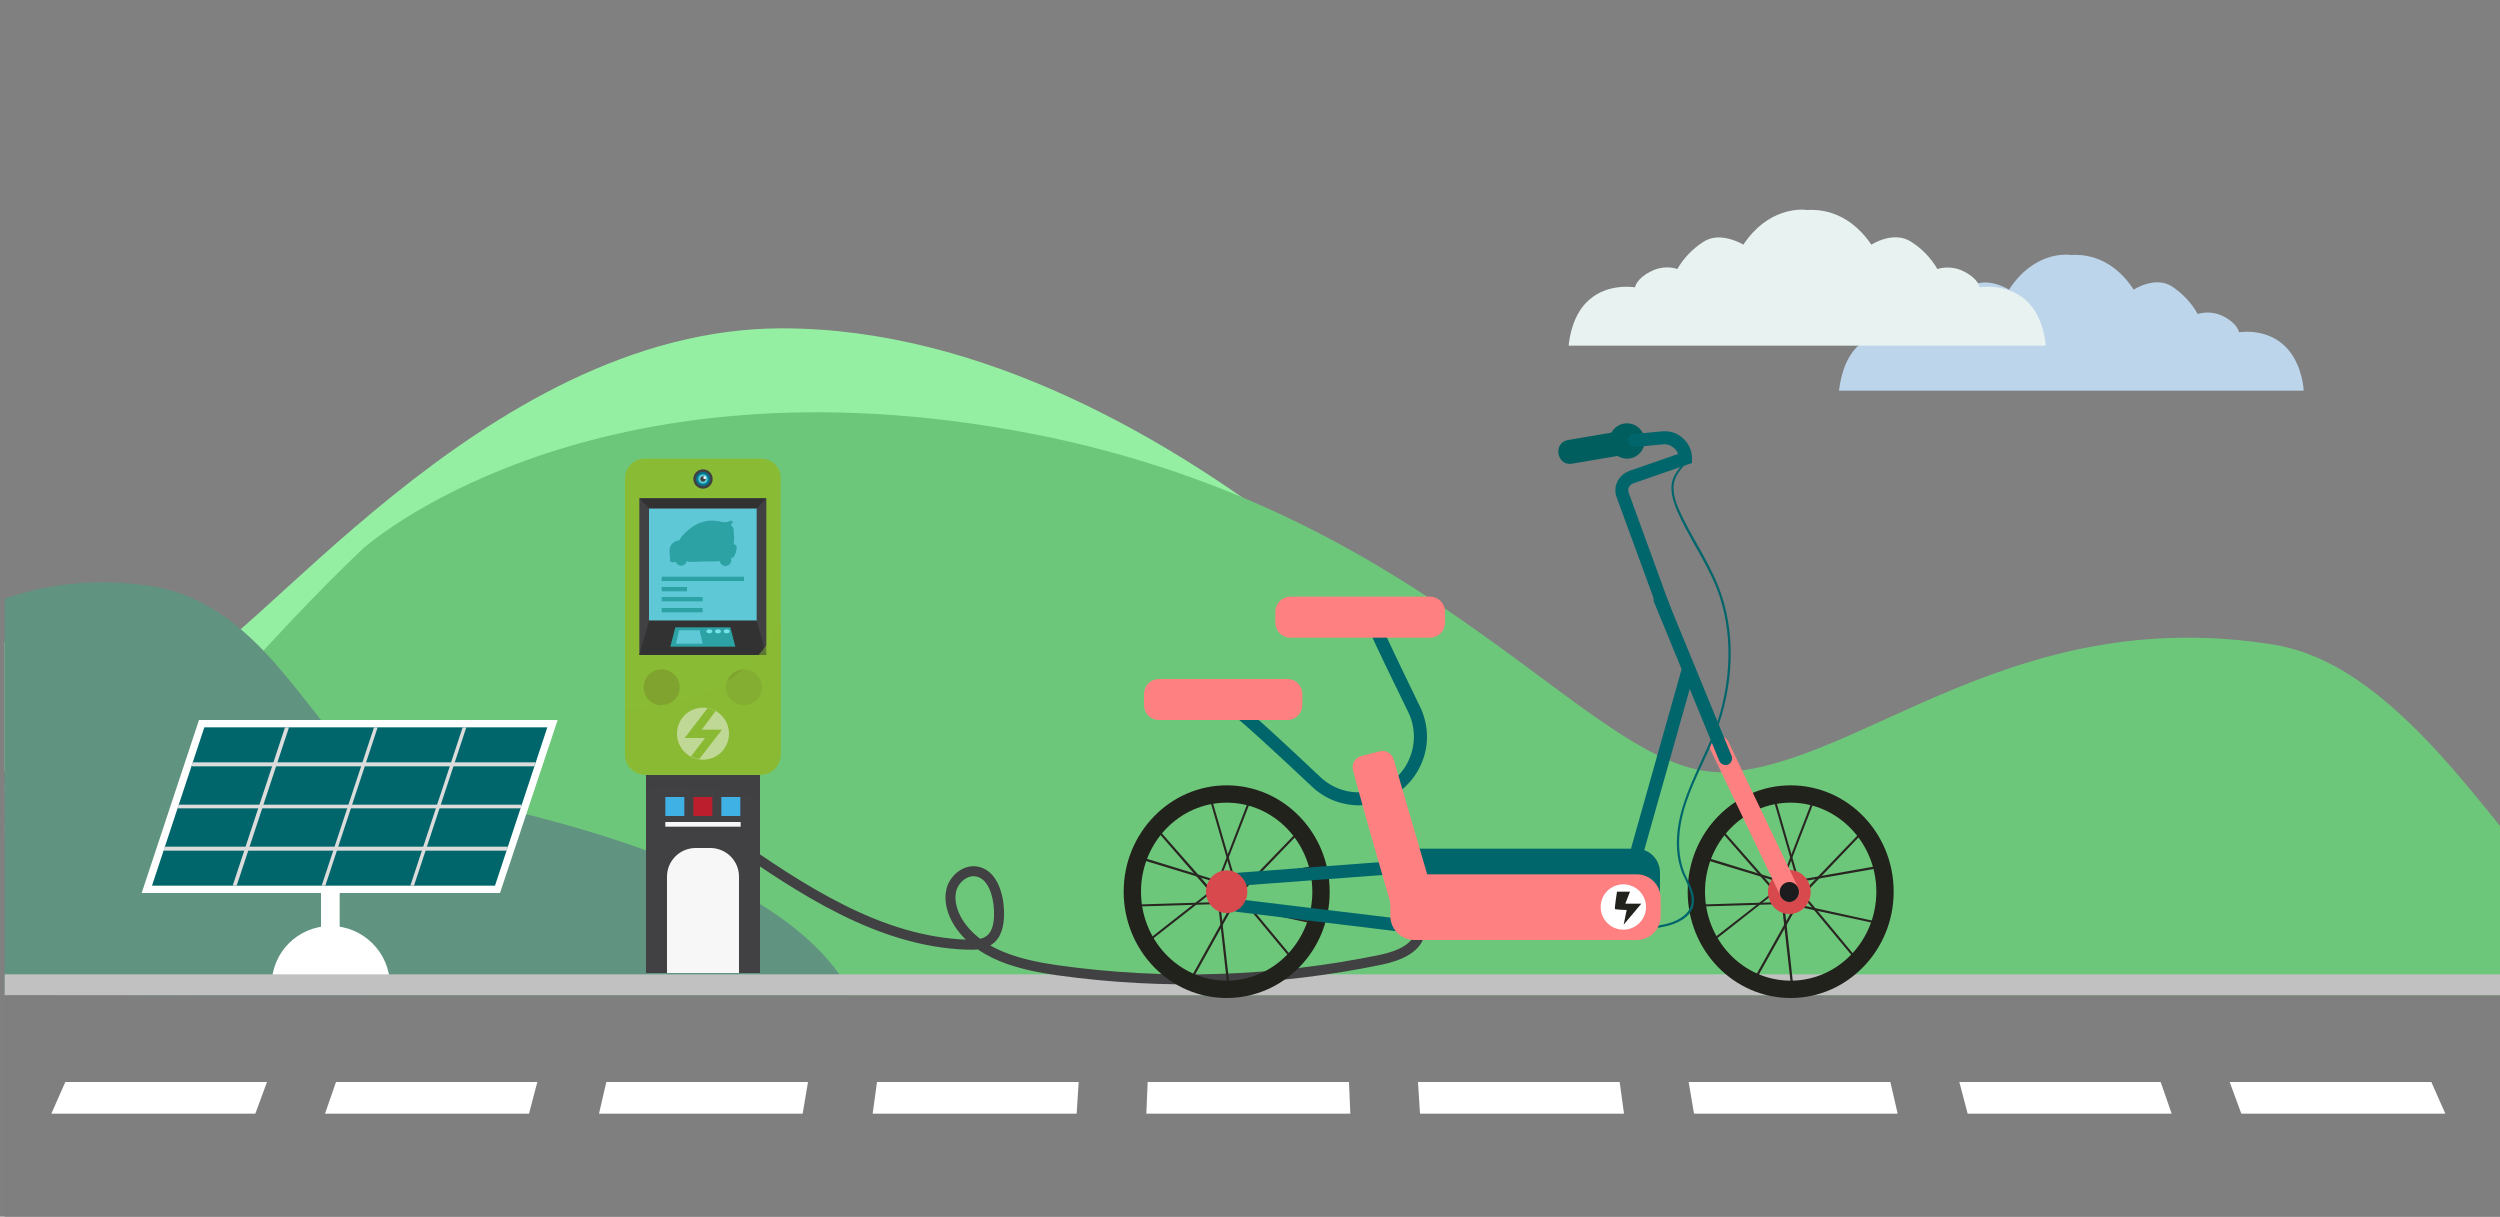 <?xml version="1.0" encoding="UTF-8"?> <svg xmlns="http://www.w3.org/2000/svg" xmlns:xlink="http://www.w3.org/1999/xlink" version="1.1" id="Layer_1" x="0px" y="0px" viewBox="248 198 750 365" style="enable-background:new 248 198 750 365;" xml:space="preserve"><rect x="248" y="198" width="750" height="365" fill="#808080" stroke="none"/> <style type="text/css"> .st0{clip-path:url(#SVGID_2_);} .st1{fill:#95EFA2;} .st2{fill:#6DC77A;} .st3{fill:#FFFFFF;} .st4{fill:#7CA695;} .st5{fill:#619381;} .st6{fill:#BDD5EA;} .st7{fill:#E7F2F1;} .st8{fill:#00666B;} .st9{fill:#DCDCDC;} .st10{fill:#C1C1C1;} .st11{fill:#7F7F7F;} .st12{fill:#414042;} .st13{fill:#F7F7F7;} .st14{fill:#8ABB34;} .st15{fill:#BD1E2D;} .st16{fill:#40B1E5;} .st17{fill:#5FC8D7;} .st18{fill:#007890;} .st19{fill:#323233;} .st20{fill:#2DA2A5;} .st21{fill:#7FA32E;} .st22{fill:#75E2EA;} .st23{opacity:0.5;fill:#8ABB34;} .st24{opacity:0.5;fill:#414042;} .st25{clip-path:url(#SVGID_2_);fill:none;stroke:#414042;stroke-width:3;stroke-linejoin:round;stroke-miterlimit:10;} .st26{fill:#292622;} .st27{fill:#22221C;} .st28{fill:#D8494E;} .st29{fill:#FF8080;} .st30{fill:#1C1C1E;} .st31{fill:#005E5E;} </style> <g> <defs> <rect id="SVGID_1_" x="249.4" y="198" width="748.6" height="365"></rect> </defs> <clipPath id="SVGID_2_"> <use xlink:href="#SVGID_1_" style="overflow:visible;"></use> </clipPath> <g class="st0"> <g> <path class="st1" d="M96.6,429.5c0,0,68.5-26.4,108-37.2s77.4,9.7,97.2,6.8c19.8-2.8,90.4-102.5,180.7-102.6 c120-0.1,228.4,132.7,228.4,132.7L96.6,429.5z"></path> </g> </g> <g class="st0"> <g> <path class="st2" d="M249.4,496.5l107.6,0.3h792.5c-34.8-42.3-83.3-28-108.4-20.6c-3.1,0.9-6.5,1.2-9.7,0.6 c-3.6-0.6-7-2.1-9.6-4.3c-21.9-18.1-51.3-74.6-91.7-81.1c-78-12.6-123.4,35.5-163.9,38.2S680.1,349.5,551,326.9 c-129.1-22.6-193.9,35.5-193.9,35.5S292.2,422.7,249.4,496.5z"></path> </g> </g> <g class="st0"> <g> <g> <path class="st3" d="M477.1,408.2l2.2,1c-4.2-7.6-5.7-24.1-5.7-24.1V385c0,0-1.5,16.5-5.7,24.1l2.2-1c-0.6,1.9-1.3,3.7-2.2,5.5 l2.2-1c-0.6,1.9-1.3,3.8-2.2,5.5l4.9-2.2v5.2h1.4v-5.3l5.2,2.4c-0.9-1.8-1.7-3.6-2.2-5.5l2.2,1 C478.4,412,477.7,410.1,477.1,408.2z"></path> </g> </g> </g> <g class="st0"> <g> <g> <path class="st4" d="M260.7,435l3,1.4c-5.7-10.5-7.8-33.2-7.8-33.2v-0.1c0,0-2,22.7-7.8,33.2l3-1.4c-0.8,2.5-1.8,5-3,7.5 l3.1-1.4c-0.8,2.5-1.8,5.1-3.1,7.5l6.6-3.1v7.1h1.9v-7.2l7.1,3.3c-1.3-2.3-2.3-4.9-3.1-7.5l3.1,1.4 C262.5,440,261.5,437.5,260.7,435z"></path> </g> </g> </g> <g class="st0"> <g> <g> <path class="st3" d="M328.5,454.4l3,1.4c-5.7-10.5-7.8-33.2-7.8-33.2v-0.1c0,0-2,22.7-7.8,33.2l3-1.4c-0.8,2.5-1.8,5-3,7.5 l3.1-1.4c-0.8,2.5-1.8,5.1-3.1,7.5l6.6-3.1v7.1h1.9v-7.2l7.1,3.3c-1.3-2.3-2.3-4.9-3.1-7.5l3.1,1.4 C330.4,459.5,329.4,457,328.5,454.4z"></path> </g> </g> </g> <g class="st0"> <g> <path class="st5" d="M91.1,496.6h412.5c-20.9-41.6-109-57.1-134.2-62.3c-25.1-5.1-36.7-54.8-76.9-60.6s-68.3,14.8-76.1,27.9 c-7.9,13.1-34.1,35.3-70.3,45.7C109.9,457.7,91.1,496.6,91.1,496.6L91.1,496.6z"></path> </g> </g> <g class="st0"> <g> <g> <path class="st3" d="M446.7,465.2l2.2-1c-0.5,1.9-1.3,3.7-2.2,5.5l5.2-2.4v5.4h1.4v-5.2l4.9,2.2c-0.9-1.7-1.6-3.6-2.2-5.5l2.2,1 c-0.9-1.8-1.6-3.6-2.2-5.5l2.2,1c-4.2-7.6-5.7-24.1-5.7-24.1v0.1c0,0-1.5,16.5-5.7,24.1l2.2-1 C448.4,461.6,447.7,463.4,446.7,465.2z"></path> </g> </g> </g> <g class="st0"> <path class="st6" d="M939.1,315.2c-0.1-2.4-1.2-9.5-6.1-13.8c-5.8-5.1-13.3-3.7-13.3-3.7s-0.3-2.5-4.5-4.7 c-2.4-1.3-5.3-1.6-7.9-0.8c-1.8-3.3-4.5-6.1-7.6-8.2c-5.1-3.4-11.6,0.9-11.6,0.9c-7.2-11.1-16.7-10.5-18.7-10.4 c-2-0.3-11.5-0.7-18.7,10.4c0,0-6.6-4.2-11.6-0.9c-3.2,2.1-5.8,4.9-7.6,8.2c-2.6-0.9-5.5-0.5-7.9,0.8c-4.2,2.2-4.5,4.7-4.5,4.7 s-7.6-1.4-13.3,3.7c-4.9,4.3-5.8,11.5-6.1,13.8H939.1z"></path> </g> <g class="st0"> <path class="st7" d="M861.7,301.7c-0.1-2.4-1.2-9.5-6.1-13.8c-6-5.1-13.7-3.7-13.7-3.7s-0.3-2.5-4.6-4.7c-2.4-1.3-5.4-1.6-8.1-0.8 c-1.9-3.3-4.6-6.1-7.9-8.2c-5.3-3.4-11.9,0.9-11.9,0.9c-7.5-11.1-17.2-10.5-19.2-10.4c-2-0.3-11.8-0.7-19.2,10.4 c0,0-6.8-4.2-11.9-0.9c-3.3,2.1-6,4.9-7.9,8.2c-2.7-0.9-5.7-0.5-8.1,0.8c-4.3,2.2-4.6,4.7-4.6,4.7s-7.9-1.4-13.7,3.7 c-5,4.3-6,11.5-6.2,13.8H861.7z"></path> </g> <g class="st0"> <g> <g> <path class="st3" d="M438.5,391.4l2.2-1c-0.5,1.9-1.3,3.7-2.2,5.5l5.2-2.4v5.3h1.4v-5.2l4.9,2.2c-0.9-1.7-1.6-3.6-2.2-5.5l2.2,1 c-0.9-1.8-1.6-3.6-2.2-5.5l2.2,1c-4.2-7.6-5.7-24.1-5.7-24.1v0.1c0,0-1.5,16.5-5.7,24.1l2.2-1 C440.3,387.8,439.5,389.5,438.5,391.4z"></path> </g> </g> </g> <g class="st0"> <path class="st3" d="M347.2,475.8c-9.8,0-17.7,7.9-17.7,17.7h35.5C364.9,483.7,356.9,475.8,347.2,475.8z"></path> <rect x="344.3" y="463.7" class="st3" width="5.6" height="18"></rect> <g> <g> <polygon class="st3" points="290.5,465.9 307.7,414 415.3,414 398,465.9 "></polygon> </g> <g> <polygon class="st8" points="396.5,463.7 293.6,463.7 309.3,416.2 412.2,416.2 "></polygon> </g> <g> <polygon class="st9" points="345.6,463.7 344.5,463.7 360.2,416.2 361.3,416.2 "></polygon> </g> <g> <polygon class="st9" points="404.2,440.5 301.2,440.5 301.6,439.4 404.5,439.4 "></polygon> </g> <g> <polygon class="st9" points="408.3,427.9 305.4,427.9 305.8,426.7 408.7,426.7 "></polygon> </g> <g> <polygon class="st9" points="400,453.2 297,453.2 297.4,452 400.4,452 "></polygon> </g> <g> <polygon class="st9" points="372.2,463.7 371.1,463.7 386.8,416.2 387.9,416.2 "></polygon> </g> <g> <polygon class="st9" points="319,463.7 317.8,463.7 333.5,416.2 334.7,416.2 "></polygon> </g> </g> </g> <g class="st0"> <rect x="231" y="490.3" class="st10" width="772" height="6.3"></rect> <g> <polygon class="st11" points="1003,496.6 242,496.6 209.4,563 1035.6,563 "></polygon> <polygon class="st3" points="328.1,522.6 267.6,522.6 263.4,532.1 324.6,532.1 "></polygon> <polygon class="st3" points="409.2,522.6 348.8,522.6 345.5,532.1 406.7,532.1 "></polygon> <polygon class="st3" points="490.4,522.6 429.9,522.6 427.7,532.1 488.8,532.1 "></polygon> <polygon class="st3" points="571.6,522.6 511.1,522.6 509.8,532.1 571,532.1 "></polygon> <polygon class="st3" points="652.7,522.6 592.3,522.6 591.9,532.1 653.1,532.1 "></polygon> <polygon class="st3" points="733.9,522.6 673.4,522.6 674,532.1 735.2,532.1 "></polygon> <polygon class="st3" points="815.1,522.6 754.6,522.6 756.2,532.1 817.3,532.1 "></polygon> <polygon class="st3" points="896.2,522.6 835.8,522.6 838.3,532.1 899.5,532.1 "></polygon> <polygon class="st3" points="977.4,522.6 916.9,522.6 920.4,532.1 981.6,532.1 "></polygon> </g> </g> <g class="st0"> <rect x="441.8" y="430.5" class="st12" width="34.2" height="59.4"></rect> <path class="st13" d="M461.1,452.4h-4.4c-4.7,0-8.6,3.8-8.6,8.6v28.9h21.6V461C469.7,456.2,465.8,452.4,461.1,452.4z"></path> <path class="st14" d="M476.3,335.6h-34.9c-3.3,0-5.9,2.7-5.9,5.9v83c0,3.3,2.7,5.9,5.9,5.9h34.9c3.3,0,5.9-2.7,5.9-5.9v-83 C482.3,338.2,479.6,335.6,476.3,335.6z"></path> <g> <g> <circle class="st13" cx="458.9" cy="418.1" r="7.8"></circle> </g> <path class="st14" d="M462.7,411.3c-0.7-0.4-1.6-0.7-2.4-0.9l-6.9,9h6.1l-4.2,5.5c0.8,0.4,1.6,0.7,2.5,0.8l6.8-8.8h-6.1 L462.7,411.3z"></path> </g> <rect x="456" y="437.1" class="st15" width="5.7" height="5.7"></rect> <rect x="447.6" y="444.6" class="st13" width="22.6" height="1.4"></rect> <rect x="464.4" y="437.1" class="st16" width="5.7" height="5.7"></rect> <rect x="447.6" y="437.1" class="st16" width="5.7" height="5.7"></rect> <rect x="439.8" y="347.5" class="st12" width="38.1" height="47"></rect> <rect x="442.7" y="350.5" class="st17" width="32.3" height="33.7"></rect> <g> <circle class="st12" cx="458.9" cy="341.7" r="2.9"></circle> <circle class="st18" cx="458.9" cy="341.7" r="2.1"></circle> <circle class="st17" cx="458.9" cy="341.7" r="1.4"></circle> <circle class="st12" cx="458.9" cy="341.7" r="0.8"></circle> <circle class="st3" cx="459.4" cy="341.3" r="0.4"></circle> </g> <polygon class="st19" points="477.9,347.5 475,350.5 442.7,350.5 439.8,347.5 "></polygon> <polygon class="st19" points="439.8,394.5 442.7,384.2 475,384.2 477.9,394.5 "></polygon> <polygon class="st20" points="449.1,392 450.6,386.2 467.1,386.2 468.6,392 "></polygon> <polygon class="st17" points="450.8,391.1 451.7,387.1 457.9,387.1 458.8,391.1 "></polygon> <circle class="st21" cx="446.5" cy="404.2" r="5.4"></circle> <circle class="st21" cx="471.2" cy="404.2" r="5.4"></circle> <ellipse class="st22" cx="460.8" cy="387.4" rx="0.9" ry="0.6"></ellipse> <ellipse class="st22" cx="463.4" cy="387.4" rx="0.9" ry="0.6"></ellipse> <ellipse class="st22" cx="466" cy="387.4" rx="0.9" ry="0.6"></ellipse> <path class="st20" d="M468.5,364.4c0.2-0.5,0.4-1.1,0.5-1.7l0,0v0c0-0.1,0-0.2,0-0.3c0-0.1,0-0.2,0-0.3c0-0.3-0.2-0.5-0.3-0.6 c0,0,0,0,0,0c-0.3-0.2-0.6-0.2-0.6-0.2l0,0h0c0,0,0.3-1.8,0-3.5c0,0,0,0,0-0.1c0-0.1,0-0.1,0-0.2c0,0,0-0.1,0-0.1 c0-0.1,0-0.1,0-0.2c0,0,0-0.1,0-0.1c0-0.1,0-0.1,0-0.2c0,0,0-0.1,0-0.1c0,0,0-0.1,0-0.1c0,0,0-0.1,0-0.1c0,0,0-0.1-0.1-0.1 c0,0,0-0.1,0-0.1c0,0,0-0.1-0.1-0.1c0,0,0-0.1,0-0.1c0,0,0-0.1-0.1-0.1c0,0,0-0.1-0.1-0.1c0,0-0.1-0.1-0.1-0.1c0,0,0-0.1-0.1-0.1 c0,0-0.1-0.1-0.1-0.1c0,0,0,0,0-0.1c0-0.1-0.1-0.1-0.2-0.2c0,0,0,0,0,0l0,0l0,0c0.6-0.3,0.8-1.3,0.2-1.2c-0.3,0-0.6,0.2-1,0.3 c-0.5,0.2-1.1,0.2-1.7,0.1c-1.1-0.3-3.4-0.7-5.6-0.1c-0.4,0.1-0.8,0.2-1.2,0.4c-0.4,0.1-0.7,0.3-1.1,0.5v0l0,0 c-2.4,1.3-4.6,3.6-5,4.7c-0.6,0-2.7,0.6-2.9,2.6c-0.1,0.5-0.1,1,0,1.5v0l0,0c0,0,0,0.1,0,0.1c0,0,0,0,0,0c0,0.2,0,0.3,0.1,0.5 c0,0.1,0,0.1,0,0.2c0,0,0,0.1,0,0.1c0,0,0,0,0,0c0,0,0,0,0,0.1c0,0,0,0,0,0.1c0,0,0,0.1,0,0.1c0,0,0,0.1,0,0.1c0,0,0,0.1,0,0.1 c0,0,0,0.1,0,0.1c0,0,0,0.1,0,0.1s0,0.1,0,0.1c0,0,0,0.1,0,0.1c0,0,0,0,0,0.1c0,0,0,0,0,0.1c0,0,0,0,0,0.1c0,0,0,0,0,0.1 c0,0,0,0,0,0c0,0,0,0,0,0c0,0,0,0,0,0c0,0,0,0,0,0c0,0,0,0,0,0c0,0,0,0,0,0s0.3,0.2,0.7,0.3c0.1,0,0.1,0,0.2,0c0,0,0.1,0,0.3,0 c0,0,0-0.1-0.1-0.1c0.1,0,0.3,0,0.6,0c0.3,0.6,0.9,1.1,1.6,1.1c0.8,0,1.5-0.5,1.7-1.3c0.2,0,0.4,0,0.5,0c0,0.1,0,0.1-0.1,0.2l0,0 l0,0c2.8-0.1,6.3-0.2,9-0.2c0,0,0-0.1,0-0.1c0.1,0,0.3,0,0.5,0c0.1,0.8,0.9,1.5,1.7,1.5c1,0,1.8-0.8,1.8-1.8c0-0.2,0-0.3-0.1-0.5 c0.2-0.1,0.3-0.2,0.4-0.3c0,0.1,0.1,0.2,0.1,0.3l0,0l0,0c0.1-0.1,0.1-0.2,0.2-0.3C468.4,364.7,468.4,364.6,468.5,364.4 C468.5,364.5,468.5,364.5,468.5,364.4z"></path> <rect x="446.5" y="371" class="st20" width="24.7" height="1.3"></rect> <rect x="446.5" y="374.1" class="st20" width="7.6" height="1.3"></rect> <rect x="446.5" y="377.1" class="st20" width="12.3" height="1.3"></rect> <rect x="446.5" y="380.4" class="st20" width="12.3" height="1.3"></rect> <path class="st23" d="M482.3,424v-40c-5.5,12.3-18.1,25.1-46.8,26.7V424c0,3.6,2.9,6.5,6.5,6.5h33.8 C479.4,430.5,482.3,427.6,482.3,424z"></path> <path class="st24" d="M441.8,434.5c7.6-0.3,26.5-0.7,34.2,3.3v-7.3h-34.2V434.5z"></path> </g> <path class="st25" d="M466.9,449.9c21.6,15,44.9,30.6,71.2,31.5c2.5,0.1,5.1,0,7-1.6c2.4-2,2.7-5.6,2.6-8.7c-0.2-5-2.1-11.1-7-11.7 c-3.3-0.4-6.5,2.4-7.3,5.6s0.3,6.8,2,9.6c6.1,9.8,18.6,12.9,30,14.5c32.2,4.5,65.1,3.4,97-3.2c5.2-1.1,11.5-3.6,11.6-8.9"></path> <g class="st0"> <g id="XMLID_32_"> <g id="XMLID_33_"> <g id="XMLID_158_"> <polygon id="XMLID_171_" class="st26" points="616.3,494.7 613.2,467.1 618.8,464.8 636.4,486 635.9,486.4 618.6,465.6 613.9,467.5 617,494.7 "></polygon> </g> <g id="XMLID_157_"> <polygon id="XMLID_170_" class="st26" points="605.3,492.6 604.7,492.3 619.1,466.4 613.9,463.9 591.6,481.4 591.2,480.9 613.8,463.2 620,466.2 "></polygon> </g> <g id="XMLID_156_"> <polygon id="XMLID_169_" class="st26" points="587.7,470 587.7,469.4 616.9,468.5 616.1,463.7 590.1,455.8 590.3,455.1 616.6,463.2 617.7,469.1 "></polygon> </g> </g> <g id="XMLID_34_"> <g id="XMLID_154_"> <polygon id="XMLID_168_" class="st26" points="611.3,465.9 594.4,446.5 594.9,446.1 611.6,465.1 618.3,463.3 610.8,437.4 611.4,437.2 619.1,463.8 "></polygon> </g> <g id="XMLID_153_"> <polygon id="XMLID_167_" class="st26" points="618.3,468.1 611.8,466 622.7,437.8 623.3,438 612.6,465.6 618.1,467.3 637.8,446.9 638.3,447.3 "></polygon> </g> <g id="XMLID_152_"> <polygon id="XMLID_166_" class="st26" points="642.8,475.3 615.9,469.5 613.7,462.8 643.2,457.6 643.3,458.3 614.5,463.3 616.4,468.9 642.9,474.7 "></polygon> </g> </g> <g id="XMLID_150_"> <path id="XMLID_163_" class="st27" d="M616,497.4c-17.1,0-30.9-14.3-30.9-31.9c0-17.6,13.9-31.9,30.9-31.9 c17.1,0,30.9,14.3,30.9,31.9C647,483.1,633.1,497.4,616,497.4z M616,438.8c-14.2,0-25.7,12-25.7,26.7s11.5,26.7,25.7,26.7 c14.2,0,25.7-12,25.7-26.7S630.2,438.8,616,438.8z"></path> </g> <g id="XMLID_35_"> <g id="XMLID_149_"> <polygon id="XMLID_162_" class="st26" points="785.4,494.7 782.3,467.1 787.9,464.8 805.5,486 805,486.4 787.7,465.6 783.1,467.5 786.1,494.7 "></polygon> </g> <g id="XMLID_148_"> <polygon id="XMLID_161_" class="st26" points="774.4,492.6 773.8,492.3 788.3,466.4 783,463.9 760.7,481.4 760.3,480.9 783,463.2 789.2,466.2 "></polygon> </g> <g id="XMLID_147_"> <polygon id="XMLID_160_" class="st26" points="756.8,470 756.8,469.4 786,468.5 785.2,463.7 759.2,455.8 759.4,455.1 785.8,463.2 786.8,469.1 "></polygon> </g> </g> <g id="XMLID_36_"> <g id="XMLID_145_"> <polygon id="XMLID_159_" class="st26" points="780.5,465.9 763.5,446.5 764,446.1 780.7,465.1 787.4,463.3 779.9,437.4 780.5,437.2 788.2,463.8 "></polygon> </g> <g id="XMLID_144_"> <polygon id="XMLID_155_" class="st26" points="787.5,468.1 780.9,466 791.8,437.8 792.4,438 781.7,465.6 787.3,467.3 806.9,446.9 807.4,447.3 "></polygon> </g> <g id="XMLID_143_"> <polygon id="XMLID_151_" class="st26" points="811.9,475.3 785,469.5 782.8,462.8 812.3,457.6 812.4,458.3 783.7,463.3 785.5,468.9 812,474.7 "></polygon> </g> </g> <g id="XMLID_141_"> <path id="XMLID_138_" class="st27" d="M785.2,497.4c-17.1,0-30.9-14.3-30.9-31.9c0-17.6,13.9-31.9,30.9-31.9 c17.1,0,30.9,14.3,30.9,31.9C816.1,483.1,802.2,497.4,785.2,497.4z M785.2,438.8c-14.2,0-25.7,12-25.7,26.7s11.5,26.7,25.7,26.7 c14.2,0,25.7-12,25.7-26.7S799.3,438.8,785.2,438.8z"></path> </g> <g id="XMLID_140_"> <ellipse id="XMLID_212_" class="st28" cx="784.8" cy="465.6" rx="6.4" ry="6.6"></ellipse> </g> <g id="XMLID_139_"> <path id="XMLID_134_" class="st29" d="M784.8,468.6c-1.1,0-2.1-0.6-2.6-1.7l-21-43.9c-0.7-1.5-0.1-3.2,1.4-3.9 c1.5-0.7,3.2-0.1,3.9,1.4l21,43.9c0.7,1.5,0.1,3.2-1.4,3.9C785.6,468.5,785.2,468.6,784.8,468.6z"></path> </g> <g id="XMLID_37_"> <path id="XMLID_133_" class="st8" d="M765.6,427.5c-0.8,0-1.5-0.5-1.8-1.2l-19.6-47.7c-0.4-1,0.1-2.1,1.1-2.6 c1-0.4,2.1,0.1,2.6,1.1l19.6,47.7c0.4,1-0.1,2.1-1.1,2.6C766.1,427.5,765.9,427.5,765.6,427.5z"></path> </g> <g id="XMLID_137_"> <ellipse id="XMLID_206_" class="st30" cx="784.8" cy="465.6" rx="2.9" ry="3"></ellipse> </g> <g id="XMLID_136_"> <path id="XMLID_204_" class="st31" d="M732,327.7l-13.6,2.3c-4.6,0.8-3.4,7.9,1.2,7.1l13.6-2.3C737.8,334.1,736.6,327,732,327.7 z"></path> </g> <g id="XMLID_135_"> <circle id="XMLID_202_" class="st31" cx="736.1" cy="330.3" r="5.3"></circle> </g> <g id="XMLID_38_"> <path id="XMLID_131_" class="st8" d="M748.2,385.1c-0.8,0-1.5-0.5-1.8-1.3L733,347.2c-0.6-1.6-0.5-3.2,0.2-4.7 c0.7-1.5,2-2.6,3.5-3.2l14.7-5.1c-0.2-0.7-0.6-1.3-1.2-1.8c-0.9-0.8-2-1.2-3.2-1.1l-8.6,0.8c-1.1,0.1-2-0.7-2.1-1.8 c-0.1-1.1,0.7-2,1.8-2.1l8.6-0.8c2.3-0.2,4.5,0.5,6.2,2.1c1.7,1.5,2.7,3.7,2.7,6v1.4l-17.6,6.1c-0.6,0.2-1,0.6-1.3,1.1 c-0.3,0.5-0.3,1.2-0.1,1.7l13.3,36.5c0.4,1-0.2,2.1-1.2,2.5C748.6,385,748.4,385.1,748.2,385.1z"></path> </g> <g id="XMLID_39_"> <path id="XMLID_130_" class="st8" d="M739.3,454.7c-0.2,0-0.4,0-0.5-0.1c-1-0.3-1.6-1.4-1.4-2.4l15.3-54.2 c0.3-1,1.4-1.6,2.4-1.3c1,0.3,1.6,1.4,1.4,2.4l-15.3,54.2C740.9,454.2,740.1,454.7,739.3,454.7z"></path> </g> <g id="XMLID_132_"> <path id="XMLID_196_" class="st8" d="M672.1,472.3h66.7c4,0,7.2-3.2,7.2-7.2v-5.3c0-4-3.2-7.2-7.2-7.2h-66.7 c-4,0-7.2,3.2-7.2,7.2v5.3C664.9,469.1,668.1,472.3,672.1,472.3z"></path> </g> <g id="XMLID_40_"> <path id="XMLID_125_" class="st8" d="M655.7,439.6c-5.1,0-10.2-1.9-14.1-5.6c-18.9-17.8-23.2-21.2-24.2-21.9 c-0.2-0.1-0.5-0.2-0.7-0.3c-0.9-0.6-1-1.9-0.4-2.7c0.3-0.4,0.9-0.7,1.4-0.8c1.2-0.1,2-0.2,26.5,22.9c4.5,4.2,10.9,5.6,16.7,3.6 c4.5-1.5,8.2-4.9,10-9.4c1.8-4.4,1.7-9.4-0.4-13.7c-11.5-23.5-11.7-24.5-11.8-24.9c-0.3-1,0.4-2.1,1.4-2.4 c1-0.3,2.1,0.4,2.4,1.4c0.2,0.5,1.7,4,11.5,24.2c2.6,5.3,2.8,11.5,0.5,16.9c-2.3,5.5-6.8,9.7-12.4,11.6 C660.2,439.2,657.9,439.6,655.7,439.6z M619.5,411.4c-0.1,0.1-0.2,0.2-0.3,0.3C619.3,411.6,619.4,411.5,619.5,411.4z"></path> </g> <g id="XMLID_66_"> <path id="XMLID_190_" class="st29" d="M634.2,414h-38.5c-2.5,0-4.5-2-4.5-4.5v-3.3c0-2.5,2-4.5,4.5-4.5h38.5 c2.5,0,4.5,2,4.5,4.5v3.3C638.7,412,636.7,414,634.2,414z"></path> </g> <g id="XMLID_129_"> <path id="XMLID_188_" class="st29" d="M677,389.3h-41.9c-2.5,0-4.5-2-4.5-4.5v-3.3c0-2.5,2-4.5,4.5-4.5H677c2.5,0,4.5,2,4.5,4.5 v3.3C681.5,387.3,679.5,389.3,677,389.3z"></path> </g> <g id="XMLID_41_"> <path id="XMLID_122_" class="st8" d="M673.2,478.1c-0.1,0-0.2,0-0.2,0l-53.6-6.5c-3-0.4-5.2-2.9-5.2-5.8c0-3.1,2.4-5.8,5.5-6 l49.6-3.7c1.1-0.1,2,0.7,2.1,1.8c0.1,1.1-0.7,2-1.8,2.1l-49.6,3.7c-1.1,0.1-1.9,1-1.9,2.1c0,1,0.8,1.9,1.8,2l53.6,6.5 c1.1,0.1,1.8,1.1,1.7,2.2C675,477.3,674.2,478.1,673.2,478.1z"></path> </g> <g id="XMLID_127_"> <ellipse id="XMLID_184_" class="st28" cx="616" cy="465.5" rx="6.2" ry="6.4"></ellipse> </g> <g id="XMLID_42_"> <path id="XMLID_182_" class="st29" d="M677.7,465.6l-11.6-39.8c-0.5-1.8-2.4-2.9-4.2-2.4l-5.5,1.4c-1.9,0.5-3,2.4-2.5,4.2 c2.9,11.4,13.3,47,13.3,47L677.7,465.6z"></path> </g> <g id="XMLID_43_"> <path id="XMLID_121_" class="st8" d="M740.7,476.7c-3.6,0-7.2-0.6-10.6-1.8c-0.2-0.1-0.3-0.2-0.2-0.4c0.1-0.2,0.2-0.3,0.4-0.2 c5.5,2,11.8,2.3,17.5,0.9c2.4-0.6,6.5-2.1,7.5-5.6c0.7-2.5-0.5-5-1.6-7.5c-0.3-0.6-0.6-1.3-0.9-1.9c-2.5-6-2.3-13.5,0.5-21.7 c1.3-4,3.1-7.8,4.8-11.6c1.3-2.8,2.6-5.7,3.8-8.6c5.8-15,6.2-31.1,1-44.1c-1.7-4.2-4-8.3-6.2-12.2c-1.9-3.4-3.9-6.9-5.5-10.6 c-1.2-2.8-2.5-6.5-1.3-9.8c0.6-1.5,1.6-2.8,2.6-4.1c0.3-0.4,0.6-0.8,0.9-1.2c0.2-0.3,0.3-0.5,0.2-0.6c0,0,0,0,0,0 c0,0.1-0.1,0.2-0.2,0.3c-0.2,0.1-0.4,0-0.4-0.2c-0.1-0.3,0-0.6,0.3-0.7c0.3-0.1,0.8-0.1,0.9,0.3c0.2,0.5-0.2,1.1-0.3,1.3 c-0.3,0.4-0.6,0.8-0.9,1.2c-1,1.2-2,2.5-2.5,3.9c-1.1,3.1,0.1,6.6,1.3,9.3c1.6,3.6,3.6,7.1,5.5,10.5c2.2,3.9,4.5,8,6.2,12.3 c5.3,13.2,4.9,29.5-1,44.6c-1.1,2.9-2.5,5.9-3.8,8.7c-1.7,3.7-3.5,7.6-4.8,11.5c-1.9,5.6-3.5,13.9-0.5,21.3 c0.3,0.6,0.6,1.3,0.9,1.9c1.2,2.6,2.4,5.2,1.7,7.9c-1.1,3.8-5.4,5.4-7.9,6C745.6,476.4,743.2,476.7,740.7,476.7z"></path> </g> <g id="XMLID_124_"> <path id="XMLID_178_" class="st29" d="M672.3,480h66.7c4,0,7.2-3.2,7.2-7.2v-5.3c0-4-3.2-7.2-7.2-7.2h-66.7 c-4,0-7.2,3.2-7.2,7.2v5.3C665.1,476.7,668.3,480,672.3,480z"></path> </g> <g id="XMLID_123_"> <circle id="XMLID_176_" class="st3" cx="735" cy="470.1" r="6.8"></circle> </g> <g id="XMLID_44_"> <path id="XMLID_174_" class="st27" d="M733.1,465.5h3.9l-1.4,3.6h4.8l-5.3,6.3l0.9-4.4c0,0-3.4-0.1-3.5-0.3 C732.3,470.5,733.1,465.5,733.1,465.5z"></path> </g> </g> </g> </g> </svg> 